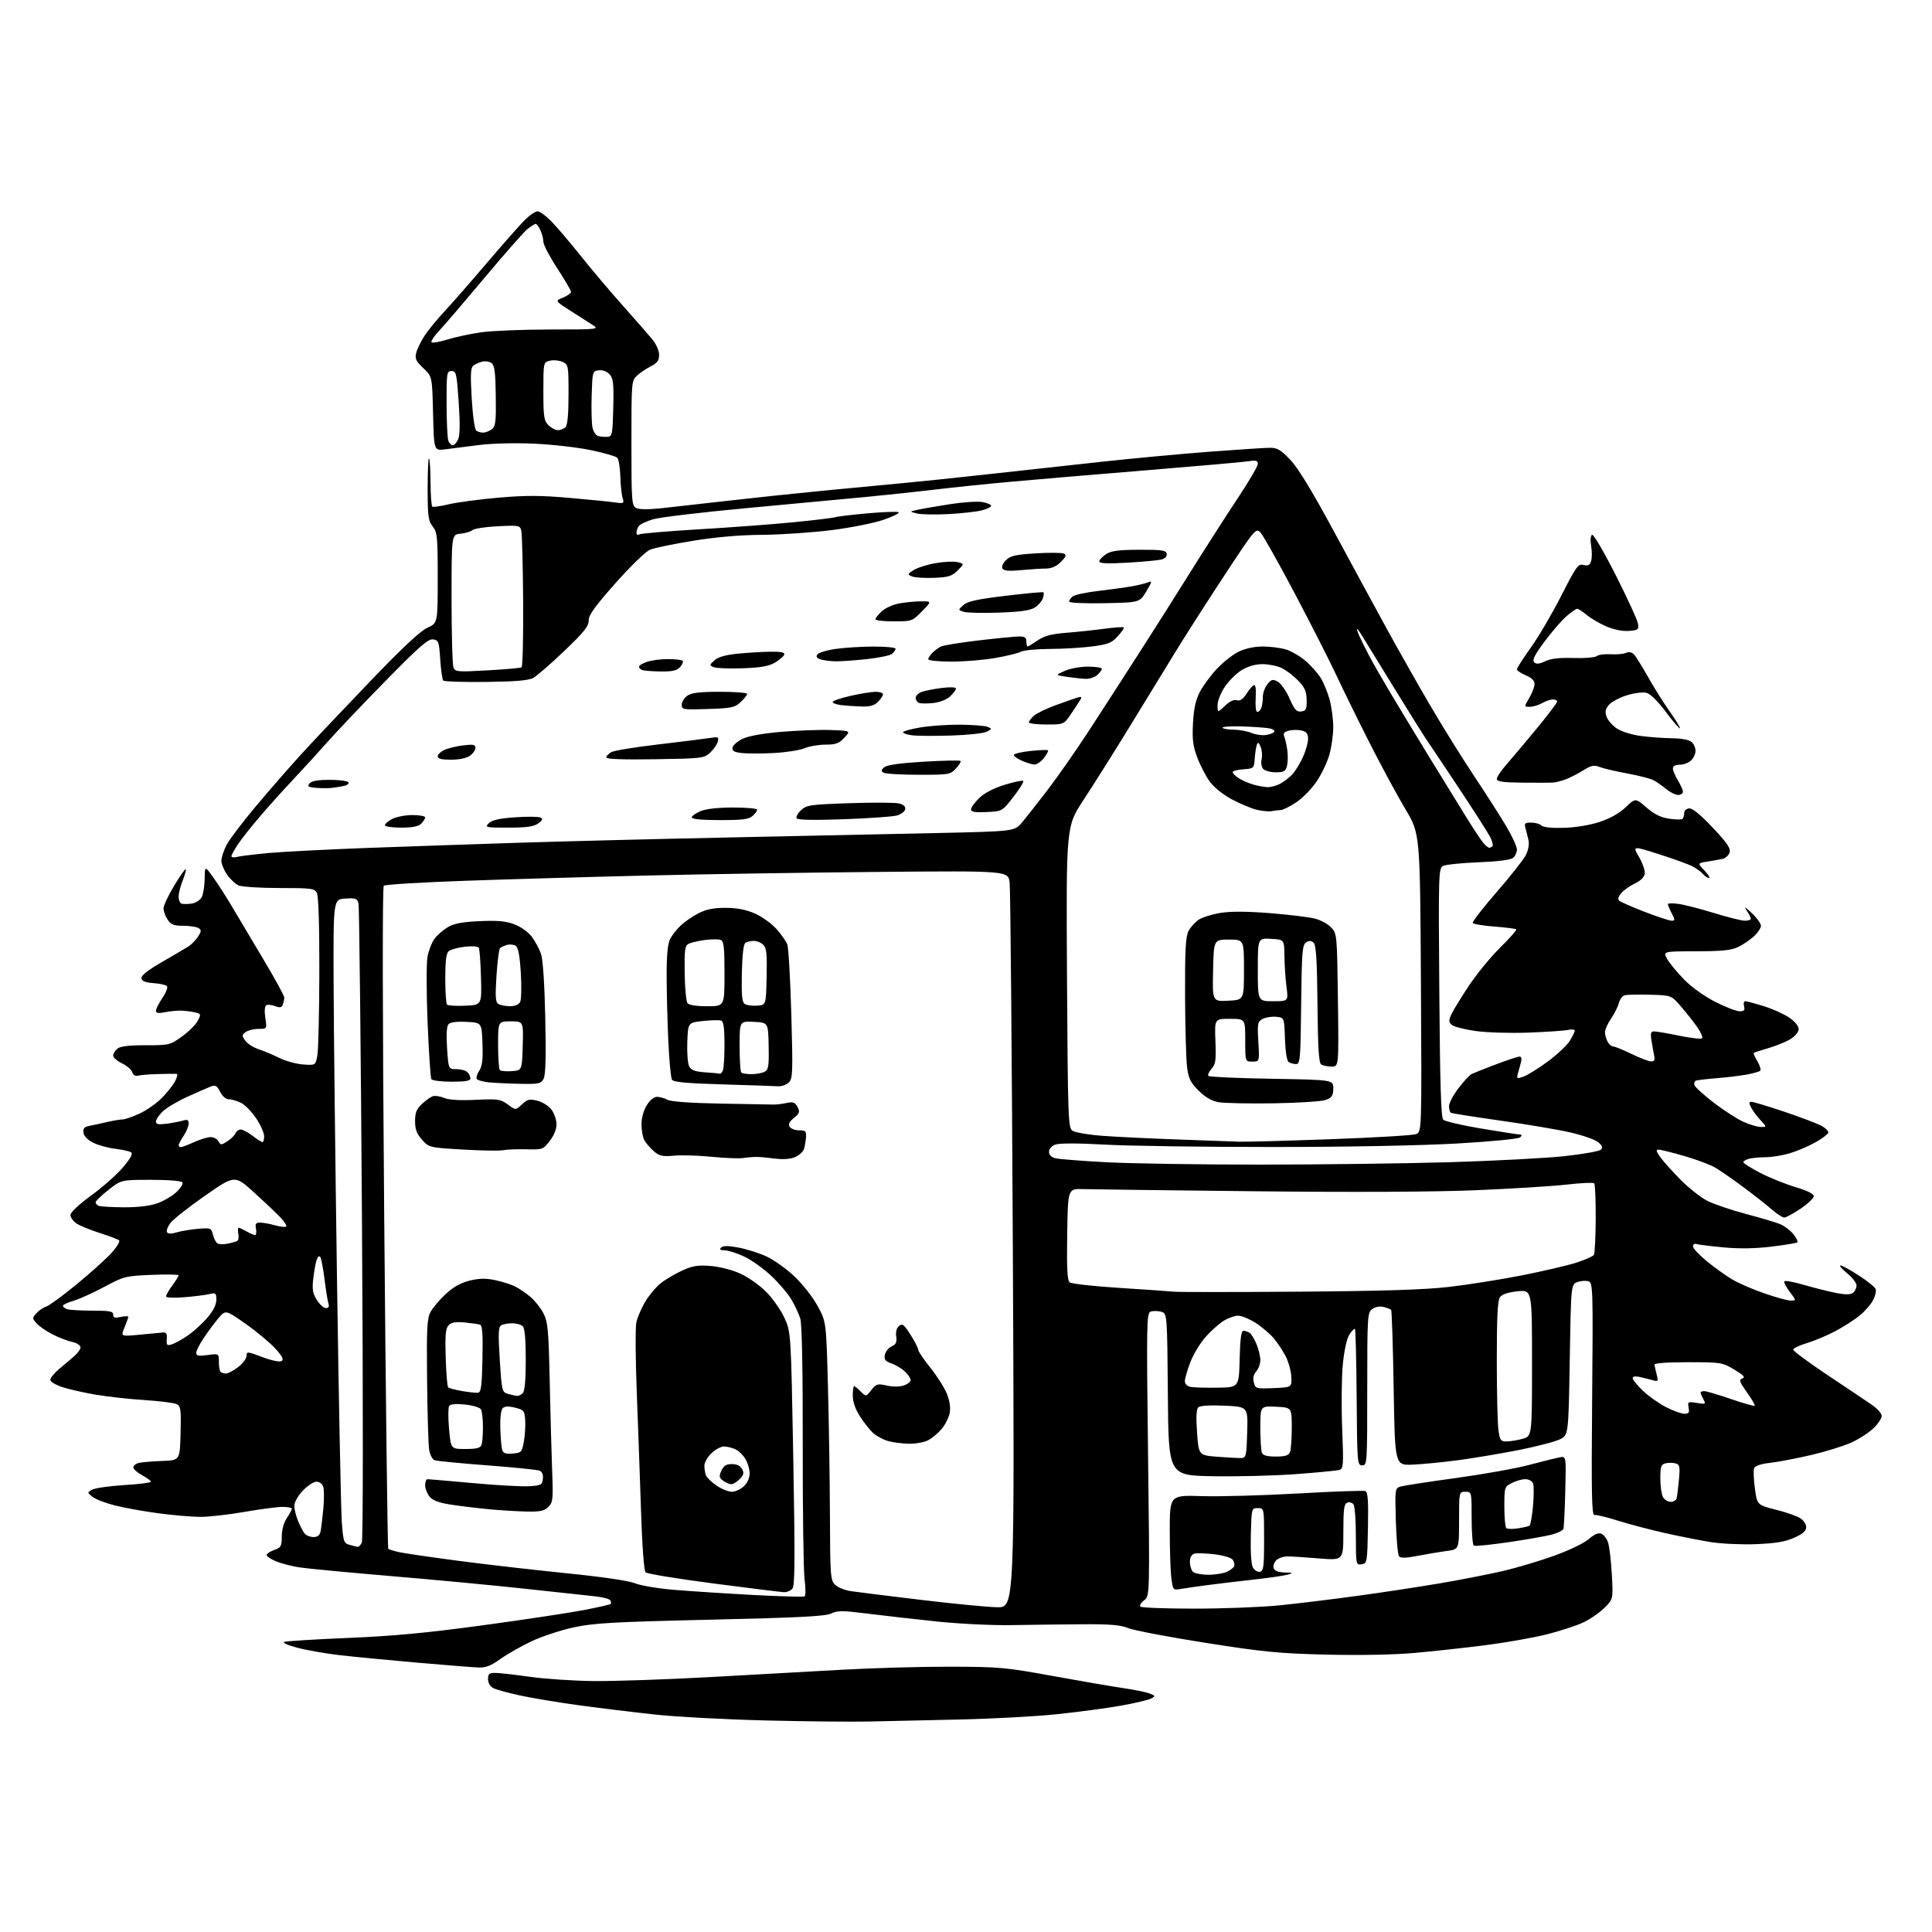 <?xml version="1.0" encoding="UTF-8" standalone="no"?>
<svg 
  version="1.1" 
  xmlns="http://www.w3.org/2000/svg" 
  xmlns:xlink="http://www.w3.org/1999/xlink" 
  xmlns:svg="http://www.w3.org/2000/svg"
  xmlns:rdf="http://www.w3.org/1999/02/22-rdf-syntax-ns#"
  xmlns:cc="http://creativecommons.org/ns#"
  xmlns:dc="http://purl.org/dc/elements/1.1/"
  viewBox="0 0 768 768"
  width="768"
  height="768"
>
<style>svg {background-color: white; }</style>"
<path stroke="none" fill="black" fill-rule="evenodd" d="M345.50,684.33C338.90,684.49 320.45,684.30 304.50,683.91C288.55,683.52 268.75,682.47 260.50,681.57C252.25,680.68 238.75,679.04 230.50,677.92C222.25,676.80 211.58,675.03 206.78,673.99C201.98,672.95 197.14,671.61 196.03,671.02C194.83,670.38 194.00,668.92 194.00,667.46C194.00,665.43 194.49,665.00 196.83,665.00C198.38,665.00 204.57,665.70 210.58,666.55C216.58,667.40 228.03,668.16 236.00,668.25C243.97,668.33 264.45,667.64 281.50,666.71C298.55,665.78 322.40,664.45 334.50,663.76C346.60,663.07 365.95,662.52 377.50,662.54C397.25,662.58 399.69,662.80 418.50,666.23C429.50,668.24 442.07,670.40 446.44,671.04C450.81,671.67 455.53,672.63 456.94,673.17C459.29,674.06 459.35,674.22 457.68,675.16C456.68,675.72 451.28,677.00 445.68,678.01C440.08,679.01 428.52,680.56 420.00,681.44C411.48,682.33 393.93,683.27 381.00,683.54C368.07,683.81 352.10,684.16 345.50,684.33zM190.25,662.86C188.19,662.78 177.28,661.92 166.00,660.94C154.72,659.96 140.93,658.63 135.33,657.99C129.74,657.35 122.09,656.02 118.33,655.04C114.51,654.04 112.16,653.00 113.00,652.68C113.83,652.36 125.30,651.65 138.50,651.10C156.59,650.34 169.83,649.10 192.29,646.03C208.67,643.80 226.62,641.09 232.18,640.01C237.73,638.94 242.49,637.85 242.74,637.59C242.99,637.34 242.92,636.68 242.58,636.14C242.25,635.59 239.61,634.89 236.73,634.58C233.86,634.26 221.15,632.89 208.50,631.53C195.85,630.16 171.78,627.89 155.00,626.48C138.22,625.07 121.99,623.52 118.91,623.04C115.84,622.56 111.68,621.48 109.66,620.63C107.65,619.79 106.00,618.67 106.00,618.15C106.00,617.62 107.35,616.73 109.00,616.15C111.70,615.21 112.00,614.68 112.01,610.80C112.01,608.19 112.79,605.32 114.00,603.50C115.09,601.85 115.99,600.16 115.99,599.75C116.00,599.34 114.31,599.00 112.25,599.01C110.19,599.02 103.38,599.92 97.13,601.01C90.88,602.10 83.00,602.99 79.63,602.98C76.26,602.97 68.78,602.33 63.00,601.56C57.22,600.79 49.44,599.39 45.69,598.44C41.95,597.50 37.93,595.95 36.75,595.00C34.62,593.27 34.62,593.27 36.76,592.13C37.93,591.50 43.64,590.70 49.45,590.34C55.25,589.99 60.00,589.39 60.00,589.01C60.00,588.63 58.43,587.47 56.50,586.43C54.58,585.39 53.00,583.98 53.00,583.29C53.00,582.60 54.01,581.81 55.25,581.52C56.49,581.24 60.65,580.89 64.50,580.75C71.50,580.50 71.50,580.50 71.78,569.80C72.03,560.38 71.85,559.00 70.28,558.18C69.30,557.67 63.55,556.94 57.50,556.55C51.45,556.17 42.67,555.20 38.00,554.40C33.33,553.60 27.36,552.25 24.75,551.39C22.14,550.54 20.00,549.25 20.00,548.52C20.00,547.80 21.50,545.92 23.33,544.35C25.17,542.78 27.87,540.49 29.33,539.26C30.80,538.02 32.00,536.37 32.00,535.59C32.00,534.79 30.57,533.85 28.75,533.46C26.96,533.07 23.48,531.73 21.00,530.48C18.52,529.24 15.64,527.27 14.60,526.11C12.76,524.08 12.76,523.92 14.48,522.03C15.46,520.94 17.22,519.75 18.38,519.39C19.55,519.02 25.00,515.03 30.50,510.51C36.00,505.99 42.23,500.38 44.34,498.04C46.46,495.70 47.81,493.46 47.34,493.05C46.88,492.65 43.44,491.35 39.70,490.15C35.96,488.96 31.80,487.26 30.45,486.38C29.10,485.49 28.00,483.97 28.00,483.00C28.00,481.94 31.29,478.84 36.25,475.23C40.79,471.94 46.48,466.89 48.90,464.02C52.05,460.27 52.94,458.58 52.04,458.03C51.35,457.60 48.55,456.99 45.80,456.66C43.05,456.34 39.16,455.27 37.15,454.29C34.86,453.17 33.38,451.68 33.19,450.29C32.94,448.55 33.47,447.95 35.69,447.52C37.23,447.22 40.42,446.53 42.76,445.98C45.11,445.44 47.81,445.00 48.76,444.99C49.72,444.98 52.79,443.92 55.58,442.61C58.38,441.31 62.36,438.50 64.43,436.37C66.50,434.24 68.84,431.26 69.63,429.75C70.41,428.24 70.70,426.95 70.28,426.88C69.85,426.82 66.58,426.85 63.00,426.95C59.42,427.04 55.75,427.34 54.83,427.60C53.80,427.90 52.94,427.37 52.57,426.22C52.25,425.20 50.41,423.61 48.49,422.70C46.57,421.78 45.00,420.41 45.00,419.64C45.00,418.87 45.75,417.63 46.66,416.87C47.81,415.92 51.25,415.50 57.91,415.50C67.27,415.50 67.61,415.42 72.35,412.01C75.02,410.09 77.83,407.29 78.61,405.78C79.94,403.21 79.89,403.01 77.76,402.49C76.52,402.18 74.15,401.86 72.50,401.76C70.85,401.66 67.81,401.92 65.75,402.34C62.94,402.90 62.00,402.76 62.00,401.78C62.00,401.06 63.17,398.74 64.60,396.63C66.03,394.53 66.82,392.43 66.35,391.97C65.88,391.50 63.48,390.99 61.01,390.81C57.87,390.59 56.43,390.02 56.22,388.92C56.02,387.85 58.61,385.77 64.21,382.53C68.77,379.88 73.51,377.10 74.74,376.34C75.97,375.59 77.73,373.82 78.66,372.40C80.09,370.21 80.13,369.70 78.92,368.93C78.14,368.44 75.41,368.02 72.87,368.02C69.05,368.00 67.94,367.56 66.62,365.54C65.73,364.18 65.00,362.18 65.00,361.09C65.00,360.00 66.90,355.96 69.22,352.10C71.53,348.25 73.62,345.28 73.84,345.51C74.07,345.73 73.52,347.74 72.63,349.98C71.73,352.21 71.00,355.12 71.00,356.44C71.00,357.75 71.52,359.01 72.16,359.22C72.80,359.43 74.61,359.42 76.19,359.19C77.76,358.95 79.56,357.83 80.17,356.68C80.78,355.54 81.32,352.24 81.36,349.36C81.43,344.12 81.43,344.12 84.80,348.81C86.65,351.39 90.02,356.65 92.29,360.50C94.56,364.35 100.15,373.74 104.71,381.37C109.27,389.00 113.00,395.83 113.00,396.54C113.00,397.25 112.74,398.52 112.41,399.36C111.96,400.54 111.27,400.67 109.33,399.94C107.96,399.41 106.38,399.27 105.82,399.61C105.22,399.98 105.07,402.01 105.47,404.62C106.12,409.00 106.12,409.00 102.75,409.00C100.90,409.00 98.61,409.56 97.67,410.25C96.12,411.38 96.11,411.71 97.48,413.67C98.32,414.87 100.69,416.39 102.75,417.06C104.81,417.73 108.53,419.29 111.01,420.53C113.48,421.77 117.75,422.95 120.47,423.14C125.44,423.50 125.44,423.50 126.16,419.50C126.56,417.30 126.91,402.31 126.94,386.18C126.98,367.78 126.61,356.15 125.96,354.93C125.02,353.16 123.75,353.00 111.01,353.00C103.36,353.00 96.05,352.53 94.78,351.95C93.51,351.36 91.46,349.42 90.23,347.63C89.00,345.84 88.00,343.37 88.00,342.15C88.00,340.92 88.91,338.13 90.03,335.94C91.15,333.75 96.51,326.68 101.94,320.23C107.37,313.78 115.51,304.45 120.04,299.50C124.57,294.55 136.71,281.70 147.03,270.95C159.90,257.54 167.07,250.82 169.89,249.55C174.00,247.70 174.00,247.70 174.00,229.76C174.00,213.33 173.83,211.60 172.00,209.27C170.24,207.04 170.00,205.22 170.00,194.20C170.00,187.31 170.25,181.91 170.55,182.22C170.85,182.52 171.12,186.87 171.14,191.88C171.17,196.89 171.49,201.19 171.87,201.42C172.24,201.65 175.24,201.21 178.53,200.43C181.81,199.66 190.65,198.49 198.17,197.83C208.93,196.89 214.89,196.91 226.17,197.90C234.05,198.59 242.24,199.40 244.36,199.70C248.00,200.21 248.17,200.12 247.50,197.98C247.10,196.74 246.69,192.86 246.59,189.37C246.49,185.87 245.93,182.53 245.36,181.96C244.78,181.38 240.08,180.02 234.90,178.94C229.73,177.86 219.65,176.70 212.50,176.37C204.95,176.02 195.73,176.24 190.50,176.89C185.55,177.51 179.47,178.28 177.00,178.61C172.50,179.20 172.50,179.20 172.15,164.44C171.80,149.68 171.80,149.68 168.29,146.36C165.34,143.59 164.88,142.60 165.45,140.27C165.82,138.75 167.30,135.70 168.74,133.50C170.17,131.30 173.66,127.03 176.49,124.00C179.33,120.97 186.91,112.32 193.34,104.76C199.78,97.21 206.62,89.44 208.55,87.51C210.49,85.58 212.80,84.00 213.70,84.00C214.61,84.00 217.21,85.95 219.49,88.33C221.77,90.71 227.02,96.90 231.15,102.08C235.28,107.26 242.67,116.00 247.58,121.50C252.49,127.00 257.74,133.00 259.25,134.83C260.85,136.76 262.00,139.36 262.00,141.05C262.00,143.32 261.29,144.31 258.75,145.59C256.96,146.49 254.49,148.16 253.25,149.29C251.03,151.32 251.00,151.71 251.00,176.14C251.00,199.23 251.13,201.00 252.85,201.92C254.03,202.55 257.71,202.59 263.10,202.01C267.72,201.52 279.38,200.21 289.00,199.10C298.62,197.99 315.73,196.18 327.00,195.08C338.27,193.99 352.90,192.59 359.50,191.99C366.10,191.38 381.18,189.81 393.00,188.49C404.82,187.17 425.07,184.94 438.00,183.55C450.93,182.15 470.50,180.33 481.50,179.51C492.50,178.68 503.05,178.00 504.93,178.00C507.74,178.00 509.21,178.88 512.93,182.80C516.05,186.08 521.61,195.22 530.42,211.55C537.53,224.72 546.92,242.03 551.29,250.00C555.66,257.98 563.30,271.48 568.27,280.00C573.25,288.52 581.22,301.35 585.99,308.50C590.75,315.65 596.53,324.68 598.83,328.56C601.12,332.44 603.00,336.55 603.00,337.69C603.00,338.82 602.31,340.33 601.47,341.02C600.51,341.82 595.46,342.47 587.72,342.77C581.00,343.04 574.66,343.69 573.64,344.22C571.85,345.15 571.79,347.22 572.15,394.55C572.42,430.51 572.83,444.23 573.69,445.09C574.33,445.73 581.08,447.31 588.68,448.59C596.28,449.87 603.15,450.94 603.95,450.96C604.99,450.99 605.10,451.30 604.31,452.09C603.68,452.72 593.31,453.74 579.36,454.55C565.04,455.38 535.72,455.94 506.00,455.95C478.77,455.96 448.74,455.53 439.25,455.00C428.33,454.40 421.09,454.40 419.50,455.00C418.03,455.56 417.00,456.74 417.00,457.87C417.00,459.09 417.93,460.02 419.57,460.43C420.98,460.78 430.10,461.50 439.82,462.01C449.54,462.53 477.07,462.95 501.00,462.95C524.92,462.94 558.90,462.51 576.50,461.99C594.10,461.46 614.52,460.38 621.88,459.59C629.23,458.80 635.76,457.63 636.38,457.00C637.21,456.15 636.92,455.38 635.24,454.01C634.00,452.99 629.05,451.26 624.24,450.16C619.43,449.05 606.95,446.95 596.50,445.47C586.05,444.00 577.16,442.59 576.75,442.34C576.34,442.09 576.00,440.90 576.01,439.69C576.01,438.49 577.70,435.29 579.76,432.59C581.81,429.89 584.17,427.34 585.00,426.93C585.83,426.52 590.19,424.79 594.70,423.09C599.21,421.39 603.42,420.00 604.06,420.00C604.77,420.00 604.99,420.87 604.62,422.25C604.29,423.49 603.74,425.51 603.39,426.74C602.81,428.83 602.96,428.91 605.64,427.97C607.21,427.41 611.55,424.71 615.27,421.97C618.99,419.22 622.93,415.52 624.02,413.74C625.10,411.96 625.99,410.13 626.00,409.67C626.00,409.21 624.76,409.10 623.25,409.42C621.74,409.74 614.65,410.22 607.50,410.48C600.25,410.75 590.96,410.46 586.50,409.83C582.10,409.21 577.86,408.11 577.07,407.39C575.89,406.30 575.86,405.60 576.91,403.29C577.60,401.75 580.70,396.68 583.80,392.00C586.90,387.32 592.54,380.44 596.33,376.69C600.12,372.95 603.01,369.68 602.75,369.42C602.50,369.17 598.61,368.68 594.11,368.33C589.61,367.98 585.71,367.34 585.44,366.90C585.17,366.47 589.42,360.97 594.88,354.69C600.34,348.41 605.57,341.79 606.50,339.99C607.50,338.06 607.96,335.66 607.62,334.11C607.31,332.68 606.76,330.49 606.41,329.25C605.85,327.28 606.14,327.00 608.68,327.00C610.29,327.00 612.12,327.52 612.76,328.16C613.47,328.87 616.84,329.22 621.65,329.08C626.26,328.95 632.00,328.00 635.86,326.74C640.03,325.37 643.70,323.30 646.22,320.91C650.11,317.20 650.11,317.20 654.47,320.98C657.59,323.68 660.16,324.95 663.51,325.45C666.08,325.83 668.47,325.86 668.83,325.50C669.18,325.15 669.48,324.10 669.49,323.18C669.49,322.22 670.36,321.44 671.50,321.35C672.81,321.26 676.04,323.91 680.85,329.02C686.68,335.21 688.05,337.25 687.53,338.91C687.16,340.06 685.88,341.20 684.68,341.44C683.48,341.68 680.76,342.17 678.63,342.51C674.76,343.14 674.76,343.14 677.57,346.07C679.11,347.68 679.90,349.00 679.31,349.00C678.72,349.00 677.66,348.30 676.95,347.43C676.23,346.57 674.32,345.18 672.70,344.35C671.08,343.51 665.07,341.34 659.35,339.52C648.94,336.22 648.94,336.22 651.53,340.65C652.96,343.08 653.99,346.07 653.81,347.28C653.62,348.66 652.19,350.11 650.00,351.14C648.08,352.04 645.63,353.74 644.57,354.92C643.39,356.22 643.01,357.40 643.57,357.97C644.08,358.48 648.65,360.49 653.71,362.45C658.78,364.40 663.63,366.00 664.49,366.00C665.90,366.00 665.90,365.71 664.53,363.05C663.69,361.43 663.00,359.79 663.00,359.41C663.00,359.04 664.91,358.99 667.25,359.32C669.59,359.64 675.94,361.28 681.37,362.95C686.80,364.63 692.32,366.00 693.62,366.00C694.93,366.00 696.00,365.65 696.00,365.22C696.00,364.79 695.25,363.33 694.34,361.97C693.12,360.15 693.64,360.40 696.34,362.95C698.35,364.84 700.00,367.12 700.00,368.01C700.00,368.90 698.76,370.77 697.25,372.17C695.74,373.57 692.92,375.49 691.00,376.42C688.25,377.76 684.65,378.13 674.25,378.15C661.00,378.18 661.00,378.18 662.75,381.25C663.71,382.94 666.75,386.61 669.50,389.42C672.41,392.40 677.57,396.08 681.85,398.26C685.90,400.32 690.24,402.00 691.51,402.00C693.32,402.00 693.70,401.57 693.29,400.00C693.00,398.90 693.22,398.00 693.78,398.00C694.33,398.00 697.65,398.89 701.14,399.97C704.64,401.06 709.19,403.10 711.25,404.51C713.46,406.02 715.00,407.89 715.00,409.05C715.00,410.20 713.65,411.87 711.75,413.04C709.96,414.14 706.02,415.76 703.00,416.64C699.98,417.52 697.34,418.38 697.15,418.55C696.96,418.72 697.61,420.23 698.60,421.90C699.59,423.57 700.09,425.25 699.71,425.63C699.33,426.00 696.88,426.70 694.26,427.17C691.64,427.65 686.35,428.28 682.50,428.59C678.65,428.90 674.95,429.33 674.27,429.54C673.59,429.75 673.29,430.60 673.61,431.43C673.93,432.26 677.41,435.40 681.34,438.41C685.28,441.42 690.52,444.80 693.00,445.92C695.48,447.04 698.60,447.97 699.94,447.98C702.37,448.00 702.37,448.00 699.81,445.25C698.40,443.74 696.72,441.49 696.09,440.25C695.17,438.46 695.20,438.00 696.26,438.00C696.99,438.00 702.75,439.73 709.06,441.85C715.37,443.97 722.01,446.47 723.83,447.41C725.64,448.35 726.96,449.65 726.75,450.31C726.54,450.96 724.14,452.73 721.43,454.23C718.72,455.73 714.18,457.64 711.35,458.48C708.51,459.31 704.24,460.01 701.85,460.01C699.46,460.02 696.49,460.30 695.25,460.63C694.01,460.96 693.00,461.58 693.00,461.99C693.00,462.41 696.04,464.33 699.75,466.25C703.46,468.17 709.76,470.71 713.75,471.90C718.41,473.29 721.00,474.57 721.00,475.50C721.00,476.30 718.64,478.53 715.76,480.47C712.88,482.41 709.96,484.00 709.27,484.00C708.57,484.00 706.32,482.53 704.25,480.73C702.19,478.93 697.12,474.95 693.00,471.89C688.88,468.83 683.92,465.39 681.99,464.23C680.05,463.07 674.49,460.97 669.62,459.56C664.76,458.15 660.12,457.00 659.32,457.00C658.19,457.00 658.33,457.66 659.95,459.93C661.10,461.55 664.71,465.58 667.98,468.89C671.24,472.21 676.07,476.01 678.70,477.35C681.34,478.69 688.23,481.03 694.00,482.55C699.77,484.07 705.92,485.91 707.66,486.63C709.39,487.36 711.76,489.15 712.92,490.63C714.08,492.10 714.79,493.54 714.50,493.84C714.20,494.13 709.58,494.90 704.23,495.55C697.61,496.35 691.46,496.45 685.00,495.84C679.77,495.35 674.94,494.75 674.25,494.50C673.56,494.26 673.00,494.70 673.00,495.48C673.00,496.25 675.54,498.96 678.64,501.49C681.75,504.01 686.28,507.25 688.73,508.68C691.17,510.12 696.84,512.57 701.33,514.13C705.82,515.69 710.54,516.98 711.80,516.99C714.10,517.00 714.10,517.00 711.41,513.47C709.93,511.53 709.00,509.66 709.35,509.32C709.70,508.97 713.36,509.67 717.50,510.87C721.63,512.07 727.33,513.49 730.15,514.03C733.80,514.72 735.68,514.68 736.65,513.88C737.39,513.26 738.00,511.95 738.00,510.97C738.00,510.00 736.31,507.82 734.25,506.13C732.19,504.45 730.99,503.05 731.59,503.03C732.20,503.02 735.47,504.80 738.88,507.00C742.28,509.20 745.31,511.63 745.60,512.41C745.90,513.18 745.45,515.17 744.59,516.82C743.74,518.47 741.38,521.19 739.35,522.86C737.33,524.53 732.96,527.34 729.65,529.11C726.34,530.87 721.21,533.03 718.26,533.91C715.31,534.78 712.86,535.94 712.80,536.47C712.75,537.00 718.96,541.60 726.60,546.70C734.25,551.79 742.19,557.12 744.25,558.54C746.31,559.97 748.00,561.91 748.00,562.87C748.00,563.83 746.54,566.02 744.75,567.75C742.96,569.48 739.02,572.02 736.00,573.41C732.97,574.79 725.77,577.03 720.00,578.38C714.22,579.73 706.88,581.14 703.69,581.50C699.87,581.93 697.68,582.68 697.29,583.68C696.97,584.51 697.11,588.13 697.60,591.72C698.50,598.25 698.50,598.25 705.92,600.12C710.01,601.15 714.39,602.68 715.67,603.52C716.95,604.36 718.00,605.96 718.00,607.08C718.00,608.54 716.66,609.72 713.25,611.26C709.68,612.86 705.91,613.50 698.13,613.82C692.43,614.05 684.33,613.69 680.13,613.02C675.93,612.35 667.68,610.72 661.78,609.39C655.89,608.07 647.48,605.86 643.10,604.47C638.72,603.09 634.54,602.08 633.82,602.23C632.74,602.45 632.57,594.14 632.90,556.28C633.28,512.77 633.20,510.01 631.54,509.38C630.56,509.00 628.58,509.11 627.13,509.62C624.50,510.55 624.50,510.55 624.00,540.52C623.50,570.50 623.50,570.50 620.00,572.19C618.08,573.13 610.76,575.02 603.74,576.41C596.72,577.80 585.92,579.61 579.74,580.44C573.56,581.26 565.35,582.06 561.50,582.22C554.50,582.50 554.50,582.50 554.00,551.83C553.73,534.96 553.27,520.94 553.00,520.66C552.72,520.39 551.37,519.88 550.00,519.54C548.48,519.16 546.72,519.48 545.50,520.38C543.58,521.78 543.50,523.00 543.50,552.17C543.50,581.83 543.46,582.50 541.50,582.50C539.55,582.50 539.49,581.76 539.29,555.63C539.18,540.85 538.88,528.54 538.62,528.29C538.37,528.03 537.39,529.01 536.44,530.45C535.38,532.07 534.37,536.62 533.80,542.29C533.30,547.35 533.18,558.77 533.53,567.66C534.13,582.78 534.05,583.84 532.33,584.33C531.33,584.62 523.52,585.37 515.00,586.00C506.48,586.63 491.62,587.00 482.00,586.82C464.50,586.50 464.50,586.50 464.24,554.27C463.97,522.03 463.97,522.03 461.49,521.41C460.12,521.06 458.26,521.07 457.34,521.42C455.80,522.01 455.73,526.38 456.37,578.25C457.06,634.44 457.06,634.44 454.80,636.15C453.55,637.09 452.89,638.22 453.33,638.66C453.77,639.10 463.44,639.46 474.82,639.46C486.19,639.46 501.35,638.87 508.50,638.16C515.65,637.44 529.60,635.75 539.50,634.39C549.40,633.04 564.25,630.78 572.50,629.38C580.75,627.97 592.00,625.77 597.50,624.49C603.00,623.20 612.19,620.46 617.92,618.39C623.74,616.30 629.76,613.39 631.56,611.81C633.64,609.99 635.39,609.21 636.47,609.63C637.40,609.98 638.60,611.45 639.15,612.89C639.69,614.32 640.40,620.03 640.71,625.58C641.28,635.65 641.28,635.65 637.79,639.15C635.86,641.07 632.09,643.68 629.40,644.94C626.71,646.20 620.24,648.32 615.01,649.65C609.78,650.98 598.75,652.93 590.50,653.99C582.25,655.04 569.43,656.44 562.01,657.09C553.86,657.80 540.01,658.06 527.01,657.73C508.30,657.27 502.06,656.66 479.04,653.02C464.49,650.73 450.76,648.11 448.54,647.21C445.39,645.93 441.31,645.59 430.00,645.67C422.02,645.73 409.43,645.88 402.00,646.01C394.57,646.14 381.30,645.50 372.50,644.58C363.70,643.66 351.29,642.25 344.92,641.45C334.92,640.18 332.95,640.17 330.42,641.40C328.14,642.50 317.60,643.04 282.50,643.85C243.92,644.74 236.16,645.17 228.13,646.89C222.97,647.99 215.35,650.51 211.20,652.48C207.04,654.46 201.47,657.63 198.81,659.54C195.19,662.14 193.07,662.97 190.25,662.86zM396.41,638.90C403.31,639.00 403.31,639.00 402.62,497.25C402.24,419.29 401.67,353.39 401.35,350.82C400.76,346.14 400.76,346.14 349.13,346.60C320.73,346.85 279.27,347.50 257.00,348.04C234.72,348.57 202.32,349.51 185.00,350.12C167.68,350.72 153.08,351.61 152.56,352.10C151.98,352.64 152.05,402.75 152.73,484.07C153.34,556.17 154.06,615.39 154.34,615.67C154.62,615.95 156.57,616.55 158.67,617.01C160.78,617.47 171.28,619.00 182.00,620.42C192.72,621.84 212.07,624.06 225.00,625.37C239.49,626.83 249.99,628.37 252.38,629.37C254.52,630.27 261.49,631.44 267.88,631.98C274.27,632.51 288.40,633.43 299.28,634.02C310.15,634.60 319.41,634.86 319.85,634.59C320.29,634.32 320.28,631.27 319.83,627.80C319.39,624.34 319.06,600.35 319.10,574.50C319.14,544.55 318.79,526.29 318.13,524.17C317.56,522.33 315.99,518.95 314.64,516.65C313.29,514.35 309.68,510.10 306.62,507.20C303.55,504.30 298.67,500.82 295.77,499.47C292.87,498.12 289.40,497.02 288.05,497.01C286.30,497.00 285.91,496.69 286.67,495.93C287.44,495.16 289.41,495.16 293.52,495.92C296.69,496.51 301.71,498.10 304.68,499.45C307.64,500.81 312.70,504.43 315.91,507.50C319.13,510.57 323.26,515.87 325.10,519.29C328.44,525.50 328.44,525.50 329.13,551.50C329.52,565.80 329.87,588.86 329.91,602.75C329.99,626.29 330.13,628.13 331.93,629.93C332.99,630.99 335.80,632.14 338.18,632.50C340.56,632.85 353.07,634.41 366.00,635.96C378.93,637.52 392.61,638.84 396.41,638.90zM311.63,632.92C310.46,632.87 297.84,631.31 283.59,629.45C269.34,627.60 257.20,625.60 256.63,625.03C256.00,624.40 255.27,614.58 254.82,600.74C254.40,587.96 253.64,566.62 253.12,553.33C252.60,540.04 252.53,527.57 252.97,525.61C253.42,523.66 254.94,520.07 256.37,517.63C257.79,515.20 260.43,511.97 262.23,510.45C264.03,508.92 267.92,506.57 270.87,505.21C275.35,503.15 277.27,502.83 282.51,503.25C286.14,503.54 291.11,504.82 294.34,506.30C297.39,507.70 301.98,510.93 304.53,513.47C307.07,516.02 310.34,520.67 311.79,523.80C314.42,529.50 314.42,529.50 315.34,579.75C316.06,619.53 315.99,630.30 315.00,631.50C314.32,632.32 312.80,632.96 311.63,632.92zM469.40,631.63C466.35,632.17 466.29,632.10 465.65,627.45C465.29,624.85 465.00,616.33 465.00,608.52C465.00,594.33 465.00,594.33 477.75,594.73C484.76,594.95 501.96,594.48 515.96,593.68C529.96,592.88 542.01,592.45 542.73,592.73C543.76,593.12 543.99,596.39 543.78,607.37C543.51,621.17 543.45,621.51 541.25,621.82C539.03,622.13 539.00,621.98 538.98,610.82C538.98,604.59 538.57,598.87 538.09,598.10C537.60,597.34 536.48,596.99 535.60,597.32C534.27,597.84 534.00,599.79 534.00,609.12C534.00,620.30 534.00,620.30 524.25,619.49C518.89,619.04 513.23,618.69 511.68,618.70C510.12,618.71 508.15,619.42 507.29,620.28C506.43,621.14 506.00,622.55 506.33,623.42C506.73,624.45 508.26,625.03 510.72,625.09C514.01,625.16 514.17,625.27 512.00,625.92C510.62,626.33 504.55,627.22 498.50,627.89C492.45,628.56 484.12,629.56 480.00,630.10C475.88,630.64 471.10,631.33 469.40,631.63zM480.45,625.99C483.23,625.98 486.59,625.41 487.92,624.74C489.25,624.06 490.48,623.05 490.65,622.50C490.83,621.95 490.56,620.86 490.07,620.08C489.55,619.26 486.49,618.32 482.83,617.87C479.35,617.44 475.71,617.33 474.75,617.61C473.64,617.95 473.00,619.13 473.00,620.87C473.00,622.37 473.54,624.14 474.20,624.80C474.86,625.46 477.67,625.99 480.45,625.99zM500.82,624.80C502.29,624.51 502.50,622.89 502.50,611.99C502.50,599.50 502.50,599.50 500.00,599.50C497.51,599.50 497.50,599.53 497.22,610.25C497.05,616.73 497.37,621.82 498.03,623.06C498.64,624.19 499.89,624.97 500.82,624.80zM563.76,618.43C558.82,619.39 556.79,619.44 556.13,618.62C555.64,618.00 555.07,611.66 554.87,604.53C554.50,591.57 554.50,591.57 557.00,590.87C558.38,590.49 568.23,588.98 578.89,587.52C589.56,586.06 602.61,583.72 607.89,582.32C613.18,580.92 618.64,579.57 620.03,579.31C622.56,578.84 622.56,578.84 622.22,592.67C622.03,600.28 621.70,607.04 621.49,607.70C621.28,608.36 619.25,609.39 616.99,610.00C614.73,610.61 606.99,611.97 599.80,613.03C592.61,614.08 586.34,614.71 585.86,614.42C585.39,614.12 585.00,609.18 585.00,603.44C585.00,593.00 585.00,593.00 582.50,593.00C580.00,593.00 580.00,593.00 580.00,604.44C580.00,615.88 580.00,615.88 575.25,616.51C572.64,616.85 567.47,617.72 563.76,618.43zM142.21,614.90C142.61,614.96 143.33,614.21 143.82,613.25C144.34,612.23 144.37,559.43 143.90,486.50C143.45,417.75 142.82,360.46 142.51,359.20C142.00,357.14 141.43,356.93 137.22,357.20C132.50,357.50 132.50,357.50 132.61,390.50C132.67,408.65 133.29,462.42 133.98,510.00C134.68,557.58 135.53,600.31 135.87,604.96C136.46,612.90 136.65,613.46 139.00,614.11C140.38,614.49 141.82,614.85 142.21,614.90zM124.60,611.00C126.24,611.00 127.10,610.32 127.43,608.75C127.69,607.51 128.18,603.48 128.53,599.78C128.87,596.08 128.86,592.14 128.51,591.03C128.14,589.85 127.00,589.00 125.80,589.00C124.67,589.00 122.22,590.61 120.37,592.57C118.42,594.63 117.00,597.18 117.00,598.60C117.00,599.96 117.68,602.70 118.52,604.71C119.36,606.71 120.54,608.94 121.14,609.67C121.75,610.40 123.31,611.00 124.60,611.00zM603.40,607.55C605.55,607.21 607.63,606.73 608.01,606.49C608.40,606.25 609.02,602.74 609.39,598.68C609.75,594.63 609.77,590.56 609.42,589.65C609.07,588.74 607.69,588.00 606.34,588.00C605.00,588.00 602.57,588.69 600.95,589.53C598.07,591.02 598.00,591.22 598.00,598.86C598.00,603.15 598.34,607.01 598.75,607.42C599.16,607.83 601.26,607.89 603.40,607.55zM209.25,600.86C205.54,600.79 198.72,600.36 194.09,599.92C189.46,599.47 182.71,598.65 179.09,598.09C174.40,597.36 172.00,596.45 170.75,594.92C169.79,593.74 169.00,591.70 169.00,590.39C169.00,589.08 169.43,588.00 169.95,588.00C170.48,588.00 178.57,588.70 187.95,589.55C197.32,590.41 207.35,590.97 210.24,590.80C215.08,590.52 215.52,590.29 215.80,587.88C216.01,586.12 215.54,585.04 214.38,584.59C213.44,584.23 204.02,583.28 193.46,582.48C182.90,581.69 173.56,580.77 172.70,580.44C171.85,580.11 170.89,578.19 170.58,576.17C170.27,574.15 169.90,561.70 169.77,548.50C169.56,527.74 169.75,524.09 171.19,521.45C172.10,519.77 174.83,516.57 177.25,514.34C180.29,511.53 183.23,509.90 186.79,509.05C190.65,508.12 193.19,508.09 197.01,508.91C199.81,509.51 203.37,510.66 204.93,511.46C206.49,512.27 209.18,514.13 210.92,515.59C212.66,517.05 214.97,519.99 216.05,522.11C217.79,525.51 218.08,528.68 218.52,549.23C218.80,562.03 219.24,578.02 219.49,584.77C219.92,596.02 219.80,597.20 217.98,599.02C216.36,600.64 214.76,600.97 209.25,600.86zM664.07,597.00C665.16,597.00 666.24,596.44 666.45,595.75C666.66,595.06 667.08,591.74 667.39,588.36C667.89,582.84 667.75,582.17 665.97,581.70C664.89,581.42 663.10,581.42 662.00,581.71C660.31,582.15 660.00,583.07 660.00,587.68C660.00,590.68 660.47,594.00 661.04,595.07C661.60,596.13 662.97,597.00 664.07,597.00zM290.92,593.00C292.27,593.00 294.41,592.02 295.69,590.83C297.08,589.52 298.00,587.49 298.00,585.73C298.00,584.12 297.25,581.54 296.33,579.99C295.42,578.44 293.60,576.68 292.29,576.09C290.98,575.49 288.94,575.00 287.76,575.00C286.58,575.00 284.35,576.21 282.80,577.69C281.26,579.16 280.00,581.38 280.00,582.61C280.00,583.83 280.28,585.57 280.63,586.47C280.97,587.37 282.87,589.20 284.86,590.55C286.84,591.90 289.57,593.00 290.92,593.00zM290.69,590.00C289.97,590.00 288.53,589.37 287.48,588.61C285.85,587.42 285.75,586.85 286.77,584.61C287.66,582.64 288.70,582.00 290.94,582.00C292.89,582.00 294.30,582.69 294.99,583.98C295.83,585.55 295.63,586.37 294.02,587.98C292.91,589.09 291.41,590.00 290.69,590.00zM493.50,579.59C495.34,579.51 495.52,578.70 495.78,569.35C496.07,559.20 496.07,559.20 486.78,558.78C481.00,558.52 477.07,558.77 476.35,559.43C475.56,560.17 475.40,563.25 475.85,569.50C476.50,578.50 476.50,578.50 484.00,579.09C488.12,579.41 492.40,579.63 493.50,579.59zM507.14,579.00C510.89,579.00 512.23,578.58 512.78,577.25C513.18,576.29 513.50,571.90 513.50,567.50C513.50,559.50 513.50,559.50 507.25,559.20C501.00,558.90 501.00,558.90 501.00,567.37C501.00,572.03 501.27,576.55 501.61,577.42C502.05,578.56 503.57,579.00 507.14,579.00zM203.81,577.81C207.28,577.51 207.49,577.28 208.25,573.00C208.68,570.52 208.92,566.70 208.77,564.50C208.52,560.78 208.24,560.43 204.73,559.57C202.11,558.92 200.62,558.98 199.82,559.78C199.15,560.45 198.76,563.70 198.88,567.71C198.99,571.44 199.32,575.31 199.62,576.31C200.04,577.70 201.00,578.04 203.81,577.81zM185.00,576.00C189.35,576.00 190.94,575.61 191.39,574.42C191.73,573.55 191.99,570.29 191.98,567.17C191.98,564.05 191.60,560.91 191.14,560.19C190.69,559.48 187.83,558.63 184.79,558.32C181.06,557.93 179.04,558.13 178.54,558.94C178.13,559.59 178.12,563.70 178.51,568.06C179.21,576.00 179.21,576.00 185.00,576.00zM361.30,573.91C358.66,573.86 354.93,573.37 353.00,572.83C351.07,572.28 348.42,570.86 347.11,569.67C345.79,568.48 343.43,565.50 341.86,563.05C339.99,560.15 339.00,557.29 339.00,554.80C339.00,552.71 339.23,551.00 339.50,551.00C339.77,551.00 340.95,551.95 342.12,553.12C344.24,555.24 344.24,555.24 346.37,552.56C348.33,550.11 348.85,549.96 352.50,550.78C354.89,551.31 357.61,551.30 359.25,550.75C360.76,550.25 362.00,549.27 362.00,548.59C362.00,547.91 360.97,546.38 359.71,545.19C358.45,544.01 356.04,542.56 354.35,541.97C351.88,541.11 351.38,540.46 351.74,538.57C351.99,537.29 353.20,535.77 354.43,535.21C356.19,534.41 356.59,533.56 356.26,531.29C355.99,529.46 356.40,527.91 357.38,527.10C358.71,526.00 359.36,526.50 361.96,530.60C363.63,533.24 365.00,535.90 365.00,536.53C365.00,537.16 367.18,540.38 369.84,543.70C372.50,547.01 375.45,551.68 376.41,554.07C377.51,556.82 377.92,559.60 377.53,561.67C377.20,563.47 375.76,566.32 374.34,568.01C372.92,569.69 370.49,571.73 368.93,572.54C367.37,573.34 363.94,573.96 361.30,573.91zM598.89,572.99C600.32,572.99 603.19,572.52 605.25,571.95C609.00,570.91 609.00,570.91 609.00,541.81C609.00,512.72 609.00,512.72 603.27,513.31C599.50,513.70 597.11,514.50 596.27,515.64C595.33,516.93 595.00,523.38 595.00,540.55C595.00,553.29 595.29,565.81 595.64,568.36C596.21,572.54 596.53,573.00 598.89,572.99zM669.56,562.00C671.32,562.00 671.63,561.54 671.25,559.55C670.81,557.22 670.97,557.12 674.51,557.69C678.04,558.27 678.17,558.19 677.12,556.22C676.50,555.07 676.00,553.88 676.00,553.57C676.00,553.25 676.66,553.00 677.48,553.00C678.29,553.00 683.04,554.40 688.03,556.12C693.02,557.83 697.29,559.05 697.52,558.82C697.75,558.59 696.36,556.18 694.43,553.48C691.41,549.23 691.16,548.47 692.62,547.96C693.90,547.51 693.13,546.67 689.40,544.43C684.63,541.58 684.15,541.50 671.00,541.50C662.39,541.50 657.56,541.87 657.67,542.52C657.77,543.08 658.17,544.84 658.57,546.42C659.24,549.11 659.13,549.26 656.90,548.63C655.58,548.26 653.26,547.68 651.75,547.35C650.07,546.98 649.00,547.17 649.00,547.84C649.00,548.44 650.81,550.67 653.03,552.80C655.25,554.93 659.39,557.87 662.23,559.34C665.08,560.80 668.38,562.00 669.56,562.00zM205.55,554.90C206.13,554.96 207.14,554.46 207.80,553.80C208.60,553.00 209.00,548.58 209.00,540.50C209.00,532.42 208.60,528.00 207.80,527.20C207.14,526.54 205.23,526.01 203.55,526.02C201.87,526.02 199.90,526.41 199.17,526.87C198.11,527.55 198.01,530.27 198.67,540.57C199.48,553.12 199.56,553.43 202.00,554.11C203.38,554.49 204.97,554.85 205.55,554.90zM190.00,553.63C191.23,553.50 191.55,551.13 191.78,540.22C191.99,530.13 191.75,526.86 190.78,526.56C190.08,526.34 187.34,525.95 184.70,525.70C181.24,525.36 179.48,525.66 178.37,526.77C177.13,528.01 176.90,530.46 177.17,539.57C177.35,545.77 177.79,551.13 178.15,551.49C178.51,551.85 180.99,552.51 183.65,552.96C186.32,553.41 189.18,553.72 190.00,553.63zM484.00,551.63C492.50,551.50 492.50,551.50 492.78,540.25C492.98,532.22 493.41,529.00 494.28,529.02C494.95,529.02 496.05,529.38 496.71,529.80C497.38,530.22 498.61,532.23 499.46,534.25C500.31,536.28 501.00,539.15 501.00,540.64C501.00,542.13 500.27,544.15 499.38,545.13C498.30,546.32 497.98,547.78 498.41,549.50C499.04,552.02 499.25,552.08 506.28,551.79C513.50,551.50 513.50,551.50 513.32,547.35C513.22,545.06 512.23,541.41 511.12,539.23C510.01,537.05 507.85,533.78 506.32,531.97C504.79,530.15 501.53,527.39 499.07,525.83C496.62,524.27 493.51,523.00 492.17,523.00C490.83,523.00 488.23,523.93 486.40,525.06C484.56,526.20 481.31,529.11 479.18,531.53C477.05,533.96 474.33,538.47 473.15,541.56C471.97,544.65 471.00,548.01 471.00,549.02C471.00,550.13 471.89,551.04 473.25,551.31C474.49,551.56 479.32,551.70 484.00,551.63zM89.82,546.00C90.64,546.00 92.82,544.85 94.66,543.45C96.50,542.05 98.00,540.04 98.00,538.99C98.00,537.17 98.27,537.19 104.32,539.47C107.97,540.84 111.18,541.51 111.93,541.05C112.89,540.45 112.25,539.18 109.46,536.09C107.39,533.80 102.10,529.39 97.69,526.28C89.67,520.63 89.67,520.63 86.78,524.07C85.19,525.95 82.57,529.49 80.95,531.92C79.33,534.35 78.00,537.00 78.00,537.81C78.00,538.97 78.93,539.14 82.50,538.66C87.00,538.04 87.00,538.04 87.00,541.35C87.00,543.18 87.30,544.97 87.67,545.33C88.03,545.70 89.00,546.00 89.82,546.00zM68.30,534.41C69.51,534.04 72.37,532.44 74.66,530.88C76.95,529.31 80.44,526.14 82.41,523.83C84.76,521.09 86.00,518.63 86.00,516.70C86.00,514.01 85.77,513.82 83.25,514.42C81.74,514.78 77.24,515.35 73.25,515.67C68.99,516.02 66.00,515.88 66.00,515.33C66.00,514.81 67.12,512.86 68.50,511.00C69.88,509.14 71.00,507.32 71.00,506.97C71.00,506.62 66.16,506.53 60.25,506.78C49.87,507.22 49.22,507.38 41.50,511.53C37.10,513.89 31.59,516.39 29.25,517.07C26.91,517.76 25.00,518.65 25.00,519.05C25.00,519.46 25.71,520.06 26.58,520.39C27.45,520.73 31.95,521.00 36.58,521.00C43.59,521.00 45.00,521.27 45.00,522.58C45.00,523.81 45.65,524.02 48.00,523.50C49.65,523.14 51.00,523.12 51.00,523.45C51.00,523.79 50.32,525.69 49.49,527.67C47.99,531.28 47.99,531.28 55.24,530.59C59.23,530.22 63.40,529.82 64.50,529.71C66.11,529.54 66.46,530.04 66.30,532.30C66.13,534.76 66.38,535.02 68.30,534.41zM129.55,520.00C130.61,520.00 130.95,519.41 130.57,518.22C130.26,517.25 129.56,512.94 129.02,508.65C128.48,504.37 127.73,500.36 127.35,499.76C126.93,499.07 126.39,499.42 125.93,500.67C125.52,501.77 124.90,505.11 124.55,508.09C124.03,512.52 124.28,514.09 125.94,516.75C127.06,518.54 128.68,520.00 129.55,520.00zM516.00,513.46C549.56,513.22 566.26,512.69 576.00,511.57C583.42,510.72 596.48,508.65 605.00,506.97C613.52,505.29 623.31,503.00 626.74,501.88C630.17,500.76 633.26,499.39 633.61,498.83C633.95,498.27 634.27,491.79 634.32,484.44C634.36,477.08 634.09,470.76 633.72,470.39C633.35,470.02 628.42,470.24 622.77,470.89C617.12,471.54 600.80,472.55 586.50,473.14C570.12,473.82 537.55,473.97 498.50,473.54C464.40,473.18 433.80,472.79 430.50,472.69C424.50,472.50 424.50,472.50 424.23,490.61C424.02,504.32 424.26,508.97 425.23,509.76C425.93,510.33 434.82,511.32 445.00,511.96C455.18,512.60 464.85,513.28 466.50,513.46C468.15,513.65 490.43,513.65 516.00,513.46zM90.50,494.38C92.15,494.04 93.88,493.54 94.34,493.27C94.81,492.99 94.98,491.69 94.73,490.38C94.48,489.07 94.55,488.02 94.89,488.04C95.22,488.05 96.62,488.71 98.00,489.50C99.38,490.29 100.89,490.95 101.37,490.96C101.84,490.98 102.02,489.88 101.76,488.50C101.37,486.47 101.67,486.00 103.39,486.01C104.55,486.01 107.23,486.49 109.34,487.08C111.46,487.67 113.45,487.88 113.77,487.56C114.09,487.24 113.04,485.59 111.43,483.90C109.82,482.20 105.08,477.72 100.91,473.94C93.31,467.07 93.31,467.07 81.49,475.32C74.98,479.86 68.78,484.75 67.71,486.19C66.64,487.62 66.04,489.26 66.39,489.83C66.82,490.51 68.10,490.53 70.26,489.88C72.04,489.35 75.86,488.71 78.74,488.47C83.76,488.05 84.00,488.15 84.64,490.77C85.01,492.27 85.80,493.84 86.40,494.25C87.01,494.66 88.85,494.72 90.50,494.38zM49.07,479.92C54.48,479.97 59.37,479.41 62.31,478.41C64.88,477.53 68.37,475.52 70.07,473.94C71.76,472.35 72.87,470.59 72.52,470.03C72.14,469.42 67.07,469.00 60.03,469.00C48.18,469.00 48.18,469.00 43.09,473.02C40.29,475.24 38.00,477.45 38.00,477.94C38.00,478.43 38.56,479.06 39.25,479.34C39.94,479.62 44.36,479.88 49.07,479.92zM295.50,460.33C293.85,460.59 288.23,460.37 283.00,459.85C277.77,459.33 271.02,459.12 268.00,459.39C263.29,459.81 262.12,459.56 259.86,457.59C258.41,456.32 256.72,454.35 256.11,453.21C255.50,452.07 255.00,449.24 255.00,446.93C255.00,444.43 255.84,441.38 257.08,439.37C258.31,437.38 259.97,436.00 261.15,436.00C262.24,436.00 264.11,436.53 265.32,437.18C266.70,437.92 274.47,438.48 286.50,438.70C296.95,438.89 306.40,439.06 307.50,439.08C308.60,439.10 310.92,438.82 312.66,438.46C315.28,437.91 316.03,438.18 317.02,440.03C318.06,441.97 317.88,442.53 315.61,444.38C313.76,445.89 313.27,446.91 313.92,447.92C314.42,448.70 316.12,449.33 317.71,449.33C320.22,449.33 320.57,449.68 320.40,452.04C320.30,453.52 319.93,455.65 319.58,456.76C319.22,457.87 317.62,459.33 316.01,460.00C314.22,460.74 311.22,460.96 308.29,460.58C305.66,460.23 302.38,459.92 301.00,459.90C299.62,459.87 297.15,460.07 295.50,460.33zM200.00,457.23C198.62,457.52 191.43,457.40 184.02,456.97C170.62,456.18 170.53,456.15 167.77,453.07C165.65,450.70 165.00,448.95 165.00,445.67C165.00,442.27 165.57,440.85 167.75,438.83C169.26,437.44 171.19,436.05 172.04,435.76C172.88,435.47 174.91,435.77 176.54,436.44C178.47,437.24 182.84,437.50 189.12,437.20C197.98,436.78 198.98,436.93 201.86,439.05C204.98,441.36 204.98,441.36 207.49,439.01C209.68,436.95 210.48,436.77 213.66,437.57C215.66,438.08 218.17,439.66 219.22,441.07C220.27,442.49 221.16,445.05 221.21,446.78C221.27,448.75 220.30,451.23 218.59,453.47C215.93,456.95 215.76,457.02 209.19,456.86C205.51,456.77 201.38,456.93 200.00,457.23zM71.89,456.00C72.38,456.00 74.74,455.11 77.14,454.02C79.54,452.93 82.49,452.03 83.70,452.02C84.91,452.01 86.32,452.76 86.84,453.68C87.73,455.26 87.96,455.26 90.45,453.63C91.91,452.67 93.36,451.23 93.66,450.44C93.97,449.65 94.87,449.00 95.67,449.00C96.48,449.00 98.61,450.12 100.41,451.50C102.21,452.88 103.98,454.00 104.34,454.00C104.70,454.00 105.00,452.95 105.00,451.67C105.00,450.39 103.60,447.22 101.88,444.64C100.17,442.05 97.49,439.27 95.93,438.46C94.37,437.66 92.19,437.00 91.08,437.00C89.84,437.00 88.45,435.84 87.51,434.03C86.22,431.52 85.63,431.19 83.74,431.93C82.51,432.41 78.35,434.23 74.50,435.97C70.65,437.71 66.26,440.31 64.75,441.75C63.24,443.19 62.00,445.02 62.00,445.82C62.00,446.94 62.95,447.13 66.25,446.69C68.59,446.38 71.51,445.82 72.75,445.45C74.52,444.91 75.00,445.16 74.99,446.63C74.99,447.66 74.09,449.85 73.00,451.50C71.91,453.15 71.01,454.84 71.01,455.25C71.00,455.66 71.40,456.00 71.89,456.00zM492.50,453.84C494.70,453.94 510.90,453.50 528.50,452.87C546.10,452.23 561.55,451.33 562.84,450.85C565.18,449.98 565.18,449.98 564.84,390.70C564.50,331.42 564.50,331.42 558.71,321.72C555.53,316.39 549.20,304.70 544.66,295.76C540.12,286.82 534.09,274.55 531.26,268.50C528.42,262.45 520.87,247.60 514.47,235.50C508.07,223.40 502.02,212.66 501.02,211.63C499.25,209.81 498.84,210.30 486.79,228.63C479.96,239.01 471.20,252.68 467.34,259.00C463.47,265.32 455.20,278.82 448.97,289.00C442.73,299.18 434.51,312.22 430.71,318.00C423.80,328.50 423.80,328.50 424.15,388.33C424.48,444.14 424.62,448.25 426.27,449.45C427.24,450.16 432.64,451.09 438.27,451.51C443.89,451.93 457.50,452.59 468.50,452.97C479.50,453.35 490.30,453.75 492.50,453.84zM506.50,438.58C496.60,438.74 486.67,438.54 484.42,438.14C481.61,437.64 479.14,436.20 476.45,433.52C473.19,430.26 472.45,428.73 471.87,424.07C471.48,421.00 471.13,408.24 471.08,395.70C471.02,377.62 471.30,372.32 472.45,370.10C473.25,368.56 475.08,366.53 476.51,365.58C477.95,364.64 481.87,363.43 485.21,362.89C489.29,362.23 495.76,362.27 504.85,362.99C512.31,363.59 520.31,364.55 522.62,365.14C524.94,365.72 527.89,367.31 529.17,368.68C531.47,371.13 531.50,371.51 531.85,397.58C532.19,424.00 532.19,424.00 529.35,423.98C527.78,423.98 525.92,423.60 525.22,423.16C524.25,422.54 523.88,416.73 523.72,399.22C523.56,382.03 523.17,375.77 522.22,374.82C521.28,373.88 520.50,373.83 519.22,374.63C517.68,375.60 517.47,378.25 517.23,399.36C516.99,421.02 516.82,423.00 515.23,422.98C514.28,422.98 512.96,422.62 512.29,422.20C511.55,421.73 510.98,418.19 510.79,412.97C510.50,404.50 510.50,404.50 507.30,404.19C505.53,404.02 503.12,404.40 501.92,405.04C499.91,406.12 499.79,406.78 500.21,414.10C500.67,422.00 500.67,422.00 497.83,422.00C495.00,422.00 495.00,422.00 495.00,413.50C495.00,405.00 495.00,405.00 488.90,405.00C482.80,405.00 482.80,405.00 483.15,413.89C483.45,421.55 483.23,423.08 481.59,424.90C480.54,426.06 479.99,427.33 480.38,427.71C480.76,428.10 492.09,428.60 505.54,428.83C530.00,429.25 530.00,429.25 530.00,432.65C530.00,435.42 529.49,436.26 527.25,437.17C525.68,437.81 516.78,438.41 506.50,438.58zM309.18,431.81C307.71,431.71 297.82,431.37 287.21,431.06C272.86,430.64 267.72,430.16 267.11,429.19C266.67,428.47 266.01,421.49 265.66,413.69C265.30,405.88 265.01,394.19 265.00,387.70C265.00,379.48 265.43,375.08 266.41,373.20C267.19,371.72 269.10,369.30 270.66,367.84C272.22,366.38 275.38,364.21 277.68,363.03C280.69,361.47 283.66,360.88 288.35,360.88C292.80,360.88 296.43,361.56 299.91,363.06C302.70,364.26 306.58,367.01 308.54,369.17C310.49,371.33 312.48,374.14 312.96,375.40C313.44,376.67 314.16,389.15 314.56,403.14C315.22,426.39 315.13,428.73 313.57,430.29C312.63,431.23 310.65,431.91 309.18,431.81zM206.71,430.83C202.20,430.74 196.70,430.48 194.50,430.27C192.30,430.05 190.12,429.49 189.66,429.04C189.19,428.59 189.55,427.09 190.45,425.72C191.71,423.80 192.02,421.29 191.79,414.86C191.50,406.50 191.50,406.50 185.41,406.21C181.31,406.01 178.96,406.34 178.24,407.21C177.55,408.05 177.36,411.50 177.72,416.76C178.29,425.00 178.29,425.00 181.44,425.00C183.18,425.00 185.14,425.54 185.80,426.20C186.46,426.86 187.00,427.99 187.00,428.70C187.00,429.65 185.00,430.00 179.56,430.00C175.47,430.00 171.83,429.54 171.48,428.97C171.13,428.40 170.45,418.22 169.97,406.36C169.49,394.49 169.48,382.75 169.94,380.27C170.41,377.79 171.67,374.58 172.75,373.13C173.83,371.68 176.22,369.62 178.06,368.54C180.55,367.08 183.83,366.47 190.75,366.17C197.90,365.85 201.12,366.16 204.56,367.47C207.09,368.43 210.05,370.55 211.38,372.34C212.67,374.08 214.30,377.07 215.00,379.00C215.81,381.25 216.44,390.40 216.75,404.60C217.09,420.21 216.89,427.33 216.08,428.85C215.03,430.81 214.19,430.98 206.71,430.83zM286.14,426.82C286.50,426.92 287.06,426.29 287.39,425.42C287.73,424.55 288.00,419.87 288.00,415.03C288.00,408.74 287.63,406.07 286.71,405.72C285.99,405.44 282.73,405.51 279.46,405.86C273.50,406.50 273.50,406.50 273.21,414.24C273.05,418.49 273.39,422.86 273.97,423.94C274.76,425.41 276.31,425.99 280.26,426.26C283.14,426.46 285.79,426.71 286.14,426.82zM298.73,427.00C300.60,427.00 302.94,426.57 303.93,426.04C305.49,425.20 305.71,423.81 305.55,415.79C305.38,406.50 305.38,406.50 299.69,406.20C294.00,405.90 294.00,405.90 294.00,415.78C294.00,421.22 294.30,425.97 294.67,426.33C295.03,426.70 296.86,427.00 298.73,427.00zM203.46,425.80C207.50,425.50 207.50,425.50 207.79,415.75C208.07,406.00 208.07,406.00 203.04,406.00C198.00,406.00 198.00,406.00 198.00,415.33C198.00,420.47 198.32,424.99 198.71,425.38C199.11,425.77 201.24,425.96 203.46,425.80zM656.27,421.92C657.59,421.98 657.92,421.43 657.58,419.75C657.32,418.51 656.84,415.81 656.51,413.75C656.02,410.68 656.21,410.00 657.57,410.00C658.49,410.00 662.99,410.77 667.57,411.72C672.15,412.66 676.22,413.12 676.60,412.73C676.98,412.35 676.11,410.34 674.67,408.27C673.22,406.20 670.30,402.51 668.19,400.07C664.35,395.64 664.35,395.64 655.93,395.42C651.29,395.29 646.76,395.39 645.85,395.63C644.94,395.87 643.91,397.24 643.55,398.66C643.19,400.09 641.80,402.88 640.45,404.86C639.10,406.84 638.00,409.29 638.00,410.30C638.00,411.31 638.47,413.00 639.04,414.07C639.60,415.13 640.62,416.00 641.29,416.00C641.95,416.00 645.20,417.32 648.50,418.93C651.80,420.53 655.30,421.88 656.27,421.92zM184.96,399.79C191.50,399.50 191.50,399.50 191.20,388.58C191.04,382.57 190.64,377.23 190.32,376.71C189.99,376.18 187.53,376.01 184.76,376.34C182.03,376.67 179.16,377.45 178.39,378.09C177.38,378.93 177.00,381.87 177.00,388.96C177.00,394.30 177.32,398.99 177.71,399.37C178.10,399.76 181.36,399.95 184.96,399.79zM202.71,399.98C204.80,399.99 206.23,399.38 206.78,398.25C207.25,397.29 207.36,392.09 207.03,386.69C206.60,379.68 206.00,376.62 204.96,375.96C204.16,375.46 202.60,375.31 201.50,375.64C200.40,375.96 199.17,376.53 198.77,376.89C198.37,377.26 197.73,382.20 197.36,387.87C196.82,396.19 196.96,398.36 198.09,399.08C198.87,399.57 200.95,399.98 202.71,399.98zM281.12,400.00C288.00,400.00 288.00,400.00 288.00,387.11C288.00,376.48 287.73,374.11 286.48,373.63C285.64,373.31 282.83,373.32 280.23,373.66C277.63,374.00 274.72,374.68 273.76,375.17C272.26,375.94 272.04,377.51 272.17,386.78C272.25,392.68 272.75,398.06 273.28,398.75C273.89,399.54 276.80,400.00 281.12,400.00zM301.00,399.76C304.50,399.50 304.50,399.50 304.75,388.32C304.95,379.26 304.70,376.84 303.43,375.57C302.56,374.71 300.88,374.01 299.68,374.02C298.48,374.02 296.97,374.37 296.32,374.78C295.55,375.27 295.06,379.49 294.90,386.85C294.71,395.73 294.96,398.37 296.08,399.10C296.86,399.61 299.07,399.90 301.00,399.76zM488.22,397.80C494.50,397.50 494.50,397.50 494.50,385.50C494.50,373.50 494.50,373.50 488.50,373.50C482.50,373.50 482.50,373.50 482.22,385.80C481.94,398.10 481.94,398.10 488.22,397.80zM506.07,398.00C512.14,398.00 512.14,398.00 511.40,392.25C510.99,389.09 510.62,383.57 510.58,380.00C510.50,373.50 510.50,373.50 505.25,373.20C500.00,372.90 500.00,372.90 500.00,385.45C500.00,398.00 500.00,398.00 506.07,398.00zM94.25,340.63C95.49,340.30 101.22,339.60 107.00,339.07C112.78,338.55 130.55,337.64 146.50,337.05C162.45,336.47 189.68,335.54 207.00,334.98C224.32,334.43 261.68,333.49 290.00,332.90C318.32,332.32 355.39,331.53 372.37,331.15C403.25,330.47 403.25,330.47 406.22,326.98C407.85,325.07 412.48,319.18 416.51,313.91C420.54,308.63 427.77,298.28 432.58,290.91C437.39,283.53 442.75,275.25 444.50,272.50C446.25,269.75 450.59,263.00 454.15,257.50C457.71,252.00 465.97,238.95 472.51,228.50C479.04,218.05 487.90,204.23 492.20,197.78C496.49,191.33 500.00,185.32 500.00,184.42C500.00,183.09 499.29,182.89 496.25,183.36C494.19,183.68 475.85,185.30 455.50,186.96C435.15,188.62 410.85,190.68 401.50,191.53C392.15,192.38 378.91,193.75 372.08,194.57C365.25,195.39 352.65,196.74 344.08,197.56C335.51,198.38 314.07,200.39 296.44,202.02C278.81,203.65 262.20,205.64 259.53,206.44C256.86,207.24 254.31,208.49 253.85,209.20C253.40,209.92 253.02,211.09 253.02,211.81C253.01,212.53 253.50,212.81 254.11,212.43C254.72,212.06 265.40,211.15 277.86,210.41C290.31,209.68 307.26,208.41 315.53,207.59C323.79,206.78 331.22,205.88 332.03,205.59C332.84,205.31 338.62,204.62 344.88,204.06C351.13,203.50 356.68,203.30 357.20,203.62C357.72,203.95 355.08,205.28 351.34,206.59C347.56,207.91 338.27,209.76 330.51,210.74C322.80,211.71 310.43,212.54 303.00,212.60C294.16,212.66 284.67,213.48 275.50,214.97C267.80,216.22 260.12,217.80 258.44,218.49C256.70,219.20 250.75,224.95 244.69,231.79C236.43,241.10 234.00,244.48 234.01,246.67C234.02,248.95 232.14,251.30 224.26,258.82C218.89,263.95 213.33,268.76 211.90,269.52C210.05,270.50 204.62,270.95 193.11,271.08C184.21,271.18 176.60,270.94 176.21,270.55C175.82,270.16 175.28,266.39 175.00,262.17C174.54,255.04 174.33,254.48 172.14,254.17C170.22,253.89 166.68,256.99 153.26,270.67C144.17,279.92 133.77,290.88 130.13,295.00C126.49,299.12 120.53,305.65 116.89,309.50C113.24,313.35 107.36,319.88 103.81,324.00C100.26,328.12 96.15,333.29 94.68,335.48C93.21,337.67 92.00,339.86 92.00,340.35C92.00,340.84 93.01,340.96 94.25,340.63zM591.99,337.00C592.36,337.00 592.95,336.72 593.29,336.37C593.64,336.03 593.19,334.34 592.31,332.62C591.42,330.91 585.76,322.07 579.74,313.00C573.71,303.93 567.98,295.34 566.98,293.91C565.99,292.49 560.36,283.49 554.46,273.91C548.56,264.34 542.85,255.04 541.77,253.25C540.69,251.46 539.64,250.00 539.45,250.00C539.26,250.00 539.65,251.24 540.33,252.75C541.00,254.26 542.73,257.75 544.17,260.50C545.61,263.25 549.47,270.00 552.75,275.50C556.02,281.00 563.11,292.70 568.50,301.50C573.89,310.30 580.54,321.10 583.27,325.50C586.01,329.90 588.94,334.29 589.78,335.25C590.62,336.21 591.62,337.00 591.99,337.00zM159.43,329.00C155.89,329.00 153.00,328.56 153.00,328.03C153.00,327.49 154.33,326.36 155.95,325.53C157.57,324.69 161.17,324.00 163.95,324.00C166.73,324.00 169.00,324.42 169.00,324.93C169.00,325.44 168.29,326.56 167.43,327.43C166.33,328.53 163.94,329.00 159.43,329.00zM202.06,329.00C193.03,329.00 192.66,328.92 194.32,327.25C195.59,325.98 198.43,325.34 204.78,324.89C209.58,324.55 214.12,324.60 214.87,325.00C215.93,325.55 215.70,326.09 213.90,327.36C212.13,328.60 209.25,329.00 202.06,329.00zM286.17,326.00C279.03,326.00 275.00,325.62 275.00,324.95C275.00,324.37 276.56,323.25 278.47,322.45C280.67,321.53 285.41,321.00 291.47,321.00C296.71,321.00 301.00,321.38 301.00,321.85C301.00,322.31 300.18,323.43 299.17,324.35C297.70,325.68 295.16,326.00 286.17,326.00zM335.40,325.66C323.62,326.08 317.09,325.95 316.68,325.30C316.34,324.74 317.12,323.29 318.42,322.07C320.61,320.01 322.02,319.81 337.74,319.28C347.06,318.96 355.92,319.01 357.41,319.39C359.21,319.84 360.03,320.63 359.82,321.71C359.64,322.62 358.15,323.73 356.50,324.18C354.85,324.63 345.36,325.30 335.40,325.66zM392.20,322.80C387.51,323.02 386.00,322.77 386.00,321.74C386.00,321.00 387.46,318.97 389.25,317.24C391.32,315.23 394.99,313.32 399.35,311.97C403.11,310.81 406.45,310.11 406.76,310.43C407.07,310.74 405.32,313.58 402.86,316.75C398.40,322.50 398.40,322.50 392.20,322.80zM505.50,322.44C504.40,322.66 501.75,322.42 499.62,321.91C497.48,321.40 493.03,319.53 489.71,317.77C486.14,315.86 482.55,312.98 480.88,310.67C479.33,308.54 477.11,304.25 475.94,301.14C474.22,296.59 473.89,293.95 474.23,287.50C474.53,281.78 475.30,278.25 476.92,275.11C478.17,272.69 481.21,268.55 483.69,265.90C486.17,263.25 490.09,260.17 492.41,259.04C495.04,257.77 498.64,257.00 501.95,257.00C504.87,257.00 509.01,257.52 511.14,258.16C513.27,258.80 516.78,260.83 518.94,262.68C521.09,264.52 523.83,267.61 525.03,269.54C526.22,271.47 527.82,275.40 528.59,278.28C529.35,281.15 529.98,286.01 529.99,289.07C529.99,292.13 529.29,297.08 528.43,300.07C527.57,303.06 525.27,307.85 523.33,310.73C521.38,313.60 517.74,317.31 515.22,318.98C512.71,320.64 509.95,322.01 509.08,322.01C508.21,322.02 506.60,322.21 505.50,322.44zM667.08,316.00C666.02,316.00 663.88,314.94 662.33,313.65C660.77,312.36 658.51,310.77 657.29,310.14C656.08,309.50 651.35,308.29 646.79,307.45C642.23,306.61 637.31,305.46 635.85,304.88C633.67,304.02 632.54,304.26 629.35,306.23C627.23,307.55 624.15,309.14 622.50,309.76C620.85,310.39 618.60,310.98 617.50,311.07C616.40,311.16 610.89,311.18 605.25,311.12C597.33,311.03 595.00,310.69 595.00,309.64C595.00,308.89 596.73,306.31 598.85,303.89C600.97,301.48 606.37,295.06 610.85,289.63C615.33,284.20 619.00,279.36 619.00,278.88C619.00,278.40 618.21,278.02 617.25,278.04C616.29,278.05 614.38,278.71 613.00,279.50C611.62,280.29 609.44,280.95 608.15,280.96C605.80,281.00 605.80,281.00 607.90,277.44C609.06,275.49 610.00,272.99 610.00,271.89C610.00,270.56 608.84,269.41 606.50,268.44C604.58,267.63 603.00,266.56 603.00,266.05C603.00,265.54 605.50,261.64 608.56,257.37C611.62,253.11 617.05,243.86 620.63,236.81C626.60,225.07 627.34,224.05 629.48,224.58C631.27,225.03 631.97,224.67 632.49,223.04C632.86,221.87 632.87,219.18 632.51,217.06C632.13,214.82 632.28,212.94 632.86,212.59C633.42,212.24 637.59,219.35 642.33,228.73C646.99,237.95 650.96,246.62 651.15,248.00C651.47,250.28 651.14,250.53 647.44,250.80C644.97,250.98 641.51,250.29 638.57,249.03C635.91,247.89 632.42,245.84 630.79,244.48C629.17,243.12 627.45,242.00 626.96,242.00C626.47,242.00 624.50,243.38 622.59,245.06C620.67,246.74 616.77,251.27 613.91,255.12C610.05,260.32 609.01,262.41 609.85,263.25C610.69,264.09 611.82,263.99 614.24,262.85C616.50,261.78 619.95,261.39 625.50,261.57C629.90,261.71 634.05,261.37 634.71,260.82C635.38,260.27 637.86,259.93 640.21,260.08C642.57,260.23 645.32,259.98 646.33,259.54C647.50,259.02 648.64,259.22 649.51,260.11C650.25,260.88 652.75,264.88 655.06,269.00C657.37,273.12 661.27,279.34 663.73,282.82C666.19,286.29 668.02,289.32 667.80,289.53C667.58,289.75 665.06,286.81 662.20,282.99C658.96,278.66 656.04,275.80 654.45,275.40C653.03,275.04 649.57,275.49 646.64,276.41C643.75,277.32 640.57,279.02 639.56,280.20C638.16,281.83 637.94,282.94 638.63,284.89C639.12,286.29 640.95,288.40 642.69,289.57C644.47,290.77 648.62,292.07 652.17,292.55C655.65,293.02 661.25,293.43 664.61,293.46C668.21,293.50 671.39,294.08 672.36,294.88C673.26,295.63 674.00,297.25 674.00,298.47C674.00,299.69 673.18,301.43 672.17,302.35C671.17,303.26 669.14,304.00 667.67,304.00C665.98,304.00 665.00,304.54 665.00,305.48C665.00,306.29 665.90,308.43 667.00,310.23C668.09,312.03 668.99,314.06 669.00,314.75C669.00,315.44 668.13,316.00 667.08,316.00zM132.00,313.19C130.62,313.36 127.78,313.36 125.68,313.19C122.49,312.92 122.06,312.63 123.05,311.44C123.88,310.44 126.36,310.00 131.06,310.00C134.81,310.00 138.15,310.44 138.48,310.97C138.81,311.50 138.05,312.15 136.79,312.41C135.53,312.67 133.38,313.02 132.00,313.19zM503.80,312.91C505.06,312.96 507.31,312.37 508.80,311.60C510.28,310.82 512.48,309.13 513.69,307.85C514.89,306.56 516.79,303.48 517.92,301.00C519.04,298.52 519.97,295.27 519.98,293.77C519.99,291.68 519.41,290.89 517.50,290.41C516.12,290.07 513.83,290.08 512.41,290.43C510.46,290.92 509.99,291.51 510.51,292.79C510.89,293.73 511.43,296.16 511.72,298.19C512.01,300.22 511.96,303.03 511.60,304.44C511.05,306.63 510.41,307.00 507.10,307.00C504.98,307.00 502.72,306.37 502.08,305.60C501.44,304.82 501.18,303.13 501.51,301.82C501.84,300.52 501.67,298.34 501.15,296.98C500.44,295.13 500.06,294.88 499.64,296.00C499.32,296.82 498.94,299.30 498.78,301.50C498.50,305.44 498.44,305.50 494.25,305.81C491.91,305.98 490.00,306.49 490.00,306.94C490.00,307.40 491.07,308.47 492.37,309.32C493.67,310.18 496.26,311.31 498.12,311.85C499.98,312.38 502.53,312.86 503.80,312.91zM365.08,307.98C358.16,307.98 351.92,307.60 351.20,307.15C350.17,306.49 350.24,306.04 351.54,304.97C352.62,304.07 357.95,303.33 367.23,302.78C374.96,302.33 381.52,302.19 381.81,302.48C382.10,302.77 381.29,304.13 380.00,305.50C377.74,307.91 377.20,308.00 365.08,307.98zM411.18,303.92C410.25,303.87 408.04,303.20 406.25,302.42C404.46,301.63 403.00,300.60 403.00,300.11C403.00,299.63 405.96,298.92 409.58,298.53C413.20,298.14 416.35,298.02 416.59,298.26C416.83,298.50 416.09,299.89 414.94,301.35C413.79,302.81 412.10,303.96 411.18,303.92zM179.28,302.00C175.53,302.00 174.00,301.61 174.00,300.66C174.00,299.92 175.22,298.77 176.70,298.09C178.19,297.41 181.57,296.60 184.20,296.29C188.15,295.82 189.00,296.00 189.00,297.30C189.00,298.17 188.00,299.59 186.78,300.44C185.45,301.37 182.44,302.00 179.28,302.00zM260.42,301.81C247.63,302.01 241.00,301.77 241.00,301.09C241.00,300.53 241.93,299.57 243.07,298.96C244.21,298.35 252.59,296.98 261.68,295.92C270.77,294.86 279.94,293.71 282.04,293.38C285.54,292.82 285.83,292.94 285.34,294.80C285.05,295.91 283.69,297.88 282.33,299.16C279.93,301.42 279.19,301.51 260.42,301.81zM307.39,299.35C302.50,299.59 296.79,299.58 294.69,299.33C291.79,298.98 290.95,298.47 291.19,297.19C291.36,296.26 293.15,294.69 295.16,293.71C297.49,292.57 303.13,291.55 310.66,290.91C317.17,290.36 326.03,290.04 330.35,290.20C338.20,290.50 338.20,290.50 335.65,293.25C333.53,295.53 332.26,296.00 328.17,296.00C325.46,296.00 321.68,296.65 319.77,297.45C317.85,298.25 312.29,299.10 307.39,299.35zM378.31,292.38C371.81,292.59 364.81,292.56 362.75,292.32C360.69,292.08 359.00,291.52 359.00,291.09C359.00,290.65 362.12,289.78 365.94,289.15C369.76,288.52 376.85,288.03 381.69,288.07C386.54,288.11 391.39,288.49 392.48,288.91C394.41,289.67 394.40,289.71 392.28,290.85C391.09,291.49 384.80,292.18 378.31,292.38zM503.20,292.18C504.75,291.96 506.26,291.38 506.55,290.91C506.84,290.44 506.05,289.84 504.79,289.57C503.53,289.30 498.79,288.94 494.25,288.78C489.71,288.62 486.00,288.83 486.00,289.24C486.00,289.66 487.91,290.02 490.25,290.05C492.59,290.07 495.82,290.65 497.44,291.34C499.06,292.03 501.65,292.41 503.20,292.18zM415.95,288.00C412.13,288.00 409.00,287.62 409.00,287.15C409.00,286.69 409.88,285.51 410.96,284.54C412.04,283.56 415.97,281.66 419.71,280.31C423.44,278.95 427.36,277.58 428.41,277.27C429.85,276.83 430.11,277.03 429.49,278.09C429.03,278.87 427.36,281.41 425.78,283.75C422.90,288.00 422.90,288.00 415.95,288.00zM486.91,280.59C488.77,278.81 490.48,278.00 491.66,278.35C492.96,278.74 494.08,277.99 495.50,275.77C496.60,274.05 497.95,272.50 498.50,272.32C499.11,272.12 499.37,274.13 499.16,277.50C498.96,280.68 499.23,283.00 499.80,283.00C500.34,283.00 501.06,282.29 501.39,281.42C501.73,280.55 502.00,278.57 502.00,277.03C502.00,275.48 502.82,273.21 503.82,271.98C505.39,270.03 505.94,269.90 507.91,270.95C509.16,271.62 511.28,274.64 512.61,277.65C514.62,282.20 515.41,283.08 517.27,282.82C519.20,282.54 519.49,281.92 519.41,278.21C519.34,274.78 518.66,273.25 516.00,270.50C514.18,268.62 511.22,266.38 509.44,265.54C507.66,264.69 504.24,264.00 501.85,264.01C499.07,264.01 496.11,264.85 493.65,266.34C491.53,267.63 488.49,270.62 486.90,272.99C485.28,275.39 484.00,278.65 484.00,280.34C484.00,283.37 484.00,283.37 486.91,280.59zM281.42,281.84C271.50,282.17 271.00,282.09 271.00,280.15C271.00,279.03 272.00,277.41 273.22,276.56C274.90,275.38 278.09,275.00 286.22,275.00C292.15,275.00 297.00,275.37 297.00,275.83C297.00,276.28 295.84,277.74 294.42,279.08C292.10,281.26 290.83,281.53 281.42,281.84zM342.25,280.84C339.64,280.75 336.04,280.50 334.25,280.28C332.46,280.05 331.00,279.50 331.00,279.05C331.00,278.59 334.21,277.49 338.12,276.61C342.04,275.72 346.54,275.00 348.12,275.00C349.71,275.00 351.00,275.45 351.00,276.00C351.00,276.55 350.10,277.90 349.00,279.00C347.50,280.50 345.81,280.96 342.25,280.84zM370.94,279.47C368.50,279.73 365.94,279.70 365.25,279.39C364.56,279.08 364.00,278.18 364.00,277.39C364.00,276.60 365.04,275.55 366.32,275.07C367.59,274.59 371.19,273.87 374.32,273.48C377.70,273.06 380.00,273.15 380.00,273.71C380.00,274.23 378.96,275.63 377.69,276.82C376.31,278.11 373.60,279.18 370.94,279.47zM431.42,269.85C429.81,269.77 426.48,269.40 424.00,269.04C419.50,268.37 419.50,268.37 423.22,266.69C425.27,265.76 429.41,265.00 432.47,265.00C435.51,265.00 438.00,265.38 438.00,265.85C438.00,266.31 437.18,267.43 436.17,268.35C435.17,269.26 433.03,269.93 431.42,269.85zM193.76,266.48C200.77,266.09 206.87,265.55 207.32,265.28C207.77,265.01 208.06,253.25 207.96,239.15C207.86,225.04 207.54,212.44 207.25,211.13C206.74,208.83 206.51,208.78 197.95,209.19C193.13,209.42 188.57,210.11 187.83,210.72C187.10,211.34 184.92,211.99 183.00,212.17C179.50,212.50 179.50,212.50 179.50,238.00C179.50,252.03 179.84,264.33 180.26,265.35C180.96,267.07 181.92,267.15 193.76,266.48zM262.60,266.92C259.24,266.88 255.94,266.62 255.25,266.34C254.56,266.06 254.00,265.46 254.00,265.01C254.00,264.56 255.42,263.70 257.15,263.10C258.88,262.49 262.63,262.00 265.48,262.00C268.33,262.00 270.97,262.30 271.34,262.67C271.70,263.04 271.26,264.16 270.35,265.17C269.07,266.58 267.30,266.98 262.60,266.92zM295.14,265.65C289.84,265.84 284.68,265.64 283.68,265.21C281.97,264.47 281.99,264.32 284.00,262.50C285.47,261.17 288.39,260.34 293.32,259.84C297.27,259.45 303.12,259.10 306.33,259.06C310.55,259.02 312.05,259.34 311.75,260.24C311.53,260.92 309.86,262.34 308.06,263.40C305.59,264.84 302.38,265.40 295.14,265.65zM332.00,262.88C330.07,262.84 327.50,262.51 326.28,262.15C324.77,261.71 324.32,261.08 324.87,260.20C325.32,259.48 328.57,258.48 332.09,257.97C335.62,257.46 342.44,257.03 347.25,257.02C352.06,257.01 356.00,257.39 356.00,257.88C356.00,258.36 355.36,259.28 354.58,259.93C353.80,260.58 349.19,261.52 344.33,262.04C339.48,262.55 333.93,262.93 332.00,262.88zM378.25,263.00C373.16,263.00 369.00,262.58 369.00,262.07C369.00,261.56 369.71,260.43 370.58,259.56C371.45,258.70 372.94,257.57 373.89,257.06C374.85,256.55 381.67,255.43 389.06,254.57C396.45,253.71 403.74,253.00 405.25,253.00C407.33,253.00 408.00,253.48 408.00,255.00C408.00,256.10 408.21,257.00 408.46,257.00C408.71,257.00 410.51,255.91 412.47,254.58C415.16,252.76 417.93,252.02 423.77,251.55C428.02,251.22 434.83,250.50 438.90,249.95C442.97,249.41 446.49,249.16 446.72,249.39C446.95,249.62 445.87,251.21 444.32,252.92C441.87,255.63 440.52,256.16 434.00,256.99C429.88,257.51 422.31,257.95 417.18,257.97C412.06,257.99 406.98,258.47 405.90,259.05C404.82,259.63 400.24,260.76 395.72,261.55C391.20,262.35 383.34,263.00 378.25,263.00zM355.30,247.00C351.28,247.00 348.00,246.63 348.00,246.17C348.00,245.72 349.10,244.31 350.45,243.05C351.79,241.79 354.83,240.38 357.20,239.92C359.56,239.46 363.50,239.07 365.95,239.04C370.41,239.00 370.41,239.00 366.50,243.00C362.65,246.94 362.49,247.00 355.30,247.00zM397.21,243.52C390.77,243.75 384.44,243.62 383.15,243.21C380.81,242.48 380.81,242.48 382.95,240.54C384.62,239.03 388.34,238.21 399.75,236.84C407.81,235.87 414.58,235.25 414.79,235.46C415.01,235.67 414.90,236.74 414.55,237.84C414.21,238.93 412.80,240.56 411.42,241.46C409.57,242.67 405.82,243.21 397.21,243.52zM439.02,239.78C431.12,239.93 425.00,239.66 425.00,239.15C425.00,238.65 425.62,237.73 426.39,237.09C427.15,236.46 431.76,235.47 436.64,234.90C441.51,234.33 447.52,233.50 450.00,233.06C452.48,232.62 455.36,231.90 456.41,231.47C458.07,230.77 457.98,231.22 455.68,235.08C453.05,239.50 453.05,239.50 439.02,239.78zM371.26,229.70C367.54,229.84 363.62,229.59 362.54,229.14C360.67,228.37 360.70,228.24 363.15,226.64C364.57,225.71 368.49,224.46 371.87,223.87C375.24,223.27 379.21,223.09 380.67,223.45C383.33,224.12 383.33,224.12 380.68,226.78C378.40,229.05 377.05,229.47 371.26,229.70zM405.89,226.64C401.16,227.09 399.06,226.91 398.52,226.03C398.07,225.30 398.62,223.93 399.87,222.69C401.63,220.93 403.64,220.47 411.74,219.97C417.11,219.63 422.14,219.68 422.91,220.06C424.03,220.61 423.77,221.32 421.71,223.38C419.95,225.14 418.01,226.00 415.80,226.01C413.98,226.01 409.53,226.30 405.89,226.64zM448.25,223.67C440.18,224.13 437.00,223.99 437.00,223.18C437.00,222.55 438.19,221.27 439.64,220.31C441.72,218.95 444.57,218.57 452.87,218.54C461.85,218.51 463.50,218.75 463.77,220.12C463.97,221.12 463.21,221.99 461.80,222.38C460.53,222.74 454.44,223.31 448.25,223.67zM377.00,204.36C371.77,204.64 366.15,204.53 364.50,204.12C361.50,203.38 361.50,203.38 364.50,202.70C366.15,202.32 371.91,201.32 377.30,200.47C382.69,199.62 388.66,199.22 390.55,199.58C392.45,199.93 394.00,200.61 394.00,201.07C394.00,201.54 392.31,202.36 390.25,202.89C388.19,203.42 382.23,204.08 377.00,204.36zM179.99,177.00C180.57,177.00 181.52,175.94 182.11,174.65C182.84,173.05 182.91,168.32 182.34,159.90C181.56,148.45 181.35,147.50 179.50,147.50C177.60,147.50 177.50,148.16 177.52,160.50C177.53,167.65 177.85,174.29 178.24,175.25C178.62,176.21 179.41,177.00 179.99,177.00zM241.50,173.65C243.36,173.51 243.52,172.68 243.78,162.12C244.02,152.46 243.80,150.44 242.34,148.82C241.29,147.66 239.60,147.02 238.05,147.20C235.54,147.50 235.50,147.65 235.20,157.00C235.03,162.22 235.16,167.93 235.48,169.68C235.81,171.49 236.81,173.07 237.78,173.33C238.73,173.59 240.40,173.73 241.50,173.65zM192.06,171.98C192.92,171.99 194.43,171.41 195.42,170.68C197.01,169.52 197.21,167.88 197.08,157.43C196.97,148.07 196.61,145.25 195.42,144.36C194.59,143.73 192.92,143.45 191.70,143.75C190.49,144.05 188.89,144.77 188.15,145.35C187.08,146.19 186.95,148.88 187.52,158.45C187.94,165.55 188.70,170.80 189.37,171.23C189.99,171.64 191.20,171.98 192.06,171.98zM221.80,171.00C222.79,171.00 224.14,170.46 224.80,169.80C225.60,169.00 226.00,164.64 226.00,156.78C226.00,145.24 225.94,144.93 223.57,143.85C222.24,143.24 219.99,143.04 218.57,143.39C216.00,144.04 216.00,144.04 216.00,155.52C216.00,165.67 216.23,167.23 218.00,169.00C219.10,170.10 220.81,171.00 221.80,171.00zM177.85,134.97C181.07,133.97 187.18,132.66 191.42,132.07C195.67,131.48 208.00,130.99 218.82,130.98C238.50,130.97 238.50,130.97 235.00,128.80C233.07,127.60 229.06,125.04 226.08,123.10C220.66,119.58 220.66,119.58 223.83,118.29C225.57,117.58 227.00,116.56 227.00,116.03C227.00,115.50 224.53,111.27 221.50,106.63C218.47,101.99 216.00,97.27 216.00,96.14C216.00,95.02 215.48,92.95 214.84,91.55C214.20,90.15 213.36,89.00 212.97,89.00C212.59,89.00 211.13,89.90 209.74,90.99C208.34,92.09 200.66,100.80 192.66,110.36C184.66,119.91 176.53,129.42 174.58,131.49C172.63,133.55 171.25,135.59 171.51,136.02C171.77,136.44 174.63,135.97 177.85,134.97z" />

</svg>